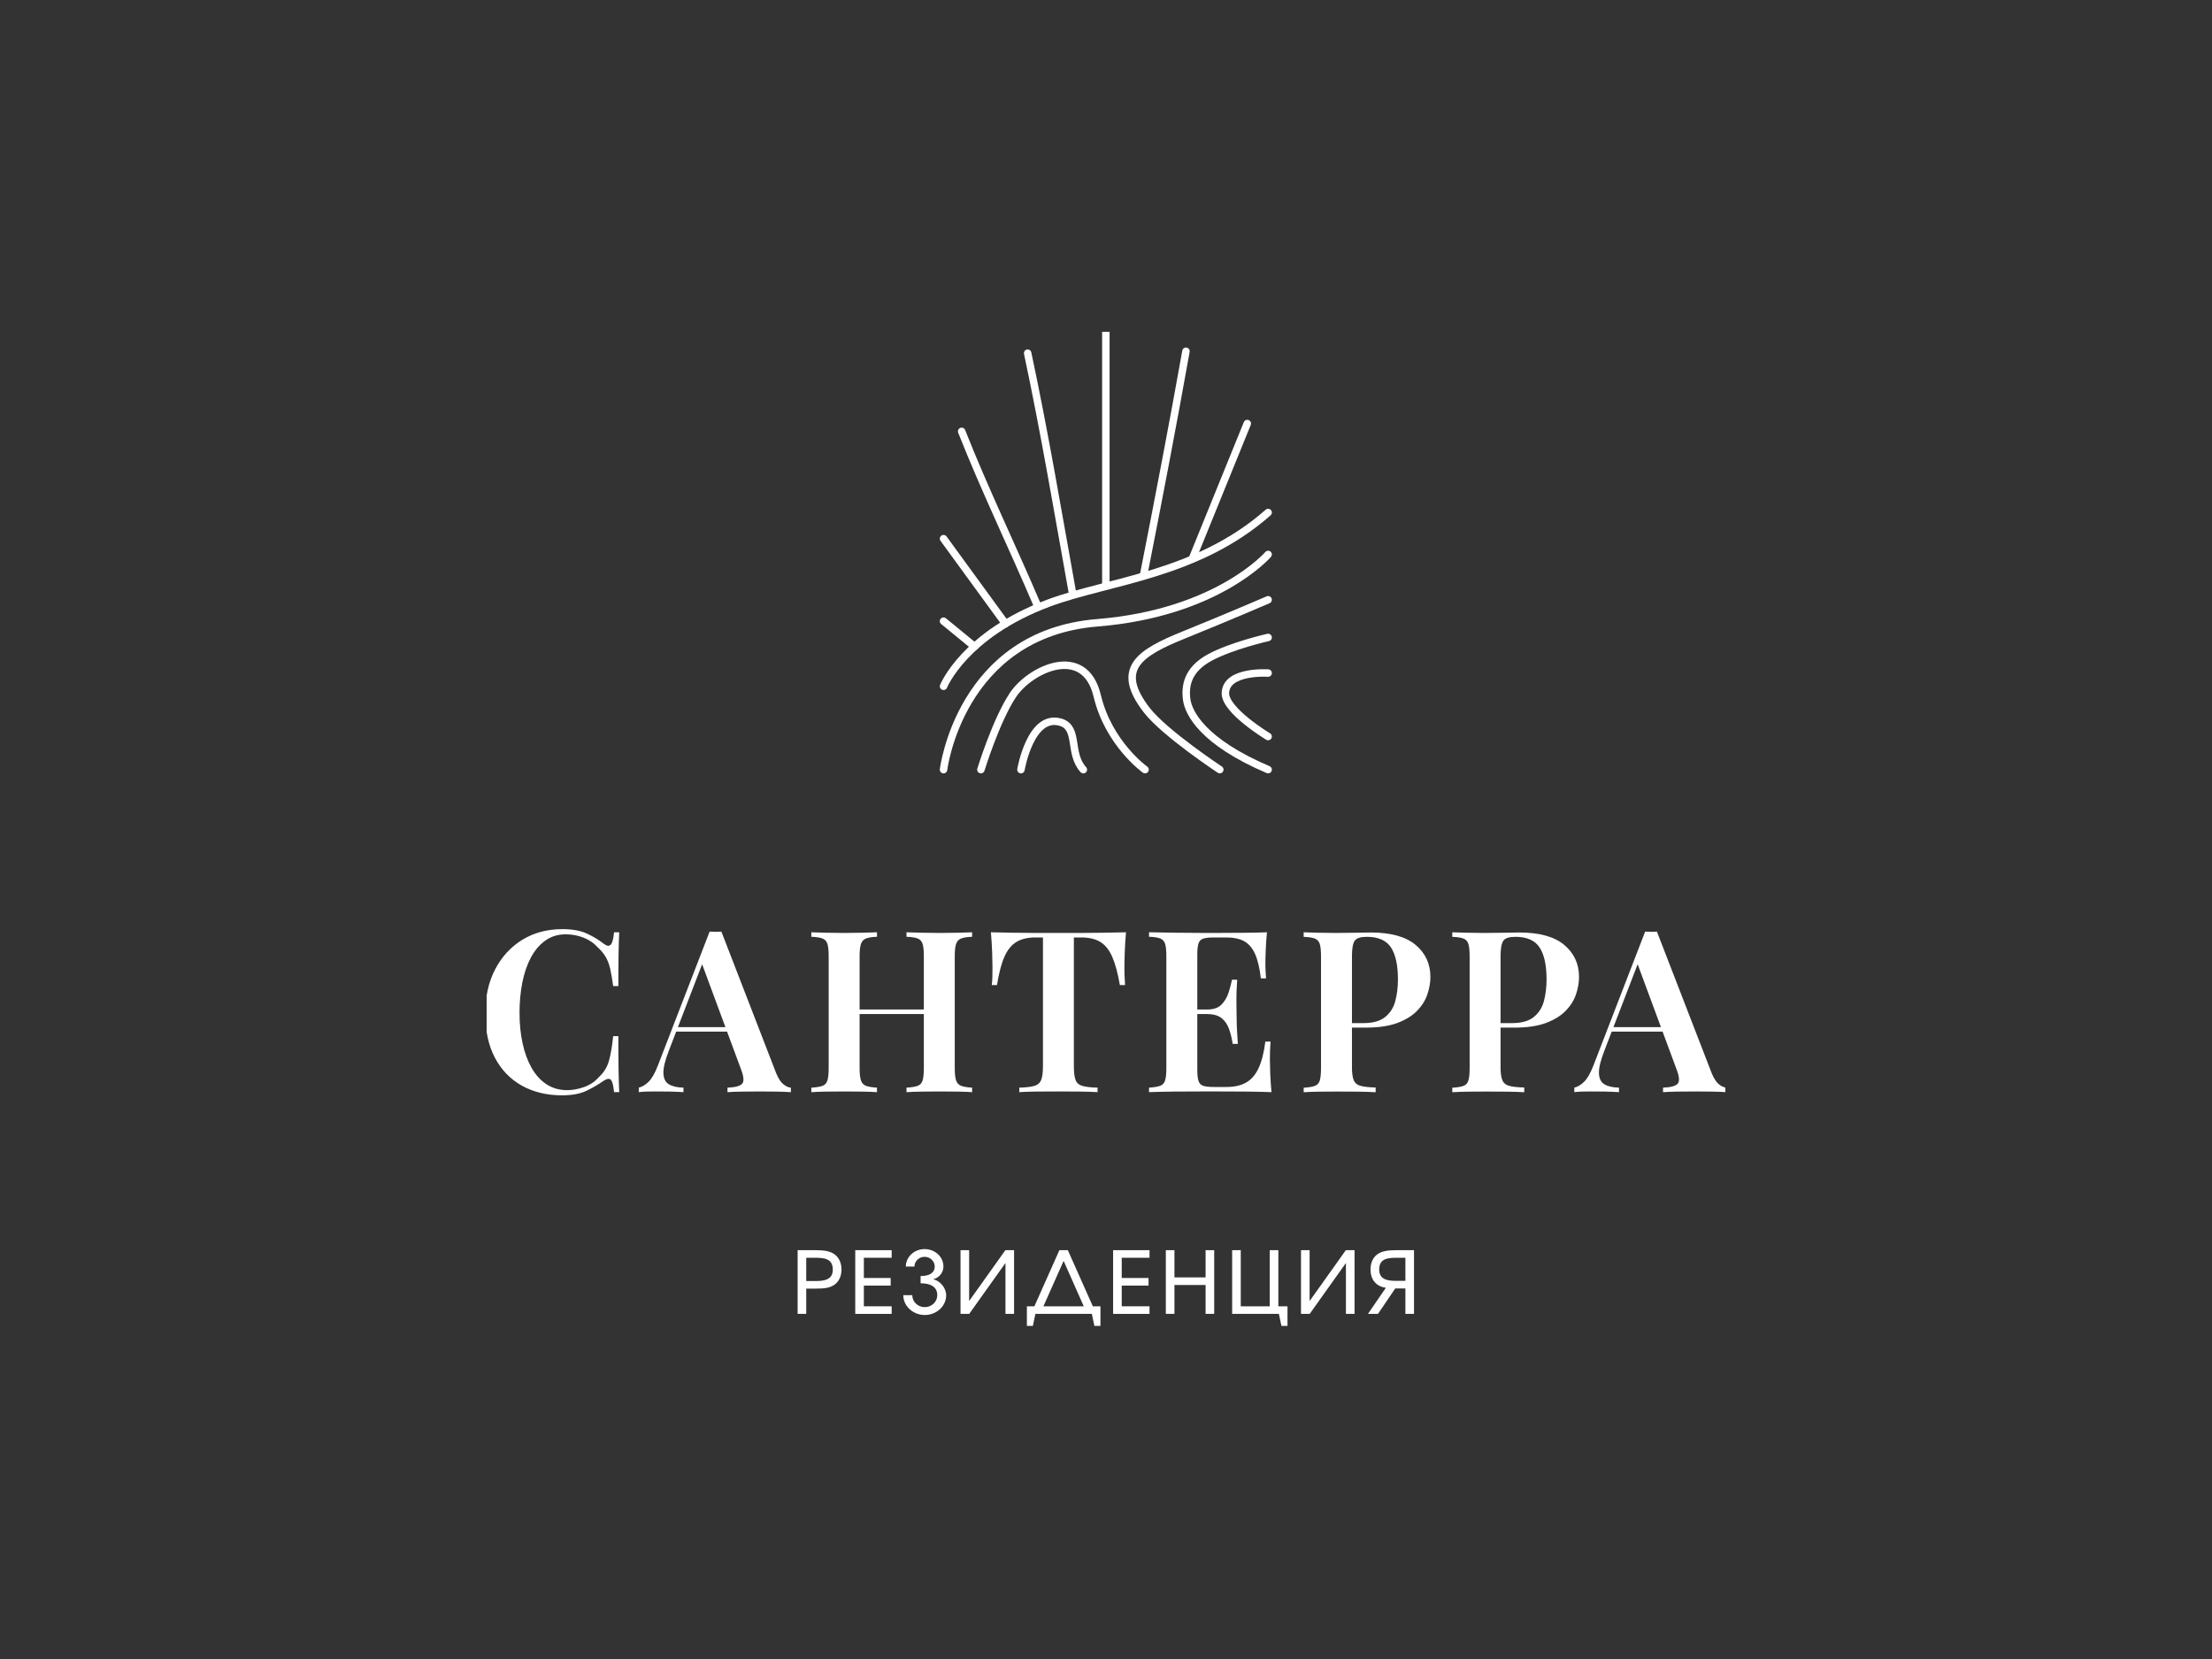 <?xml version="1.0" encoding="UTF-8"?> <svg xmlns="http://www.w3.org/2000/svg" width="120" height="90" viewBox="0 0 120 90" fill="none"><rect x="0" y="0" width="120" height="90" fill="#333333" stroke="none"/><g clip-path="url(#clip0_76_46)"><path d="M43.271 67.821H44.24C44.717 67.821 44.982 67.872 45.208 68.003C45.489 68.168 45.651 68.484 45.651 68.873C45.651 69.243 45.498 69.551 45.238 69.715C45.022 69.855 44.766 69.907 44.279 69.907H43.738V71.278H43.271V67.821ZM44.254 69.495C44.717 69.495 45.179 69.425 45.179 68.878C45.179 68.246 44.667 68.233 44.161 68.233H43.738V69.495H44.254Z" fill="white"></path><path d="M46.397 67.821H48.372V68.233H46.864V69.331H48.319V69.743H46.864V70.866H48.372V71.278H46.397V67.821Z" fill="white"></path><path d="M49.49 70.262C49.49 70.621 49.79 70.912 50.168 70.912C50.542 70.912 50.847 70.621 50.847 70.262C50.847 69.845 50.532 69.617 49.942 69.617V69.225C50.439 69.225 50.709 69.037 50.709 68.711C50.709 68.42 50.463 68.182 50.158 68.182C49.858 68.182 49.608 68.42 49.608 68.711H49.141C49.141 68.187 49.598 67.762 50.158 67.762C50.724 67.762 51.181 68.182 51.181 68.706C51.181 69.032 50.955 69.318 50.626 69.398C51.014 69.487 51.329 69.879 51.329 70.268C51.329 70.858 50.807 71.338 50.168 71.338C49.529 71.338 49.003 70.853 49.003 70.263H49.49V70.262Z" fill="white"></path><path d="M52.108 67.821H52.575V70.58L54.541 67.821H55.013V71.276H54.546V68.517L52.58 71.276H52.108V67.821Z" fill="white"></path><path d="M55.706 70.866H56.115L57.472 67.821H57.929L59.286 70.866H59.699V71.928H59.37L59.232 71.278H56.17L56.033 71.928H55.708V70.866H55.706ZM58.793 70.866L57.701 68.402L56.605 70.866H58.793Z" fill="white"></path><path d="M60.386 67.821H62.361V68.233H60.853V69.331H62.308V69.743H60.853V70.866H62.361V71.278H60.386V67.821Z" fill="white"></path><path d="M63.246 67.821H63.713V69.298H65.403V67.821H65.87V71.276H65.403V69.71H63.713V71.276H63.246V67.821Z" fill="white"></path><path d="M66.844 67.821H67.311V70.866H68.883V67.821H69.35V70.866H69.846V71.928H69.517L69.379 71.278H66.844V67.821Z" fill="white"></path><path d="M70.579 67.821H71.046V70.58L73.011 67.821H73.484V71.276H73.016V68.517L71.051 71.276H70.579V67.821Z" fill="white"></path><path d="M75.184 69.86C74.634 69.789 74.349 69.392 74.349 68.868C74.349 68.476 74.511 68.162 74.791 67.998C75.017 67.872 75.283 67.821 75.75 67.821H76.709V71.276H76.242V69.897H75.691L74.757 71.276H74.211L75.184 69.86ZM76.242 68.233H75.829C75.322 68.233 74.821 68.248 74.821 68.873C74.821 69.415 75.273 69.486 75.735 69.486H76.242V68.233Z" fill="white"></path><path d="M30.509 50.405C31.046 50.405 31.489 50.485 31.836 50.645C32.182 50.804 32.49 50.989 32.761 51.203C32.924 51.326 33.047 51.339 33.134 51.245C33.219 51.152 33.278 50.928 33.311 50.577H33.593C33.577 50.887 33.564 51.268 33.557 51.716C33.549 52.166 33.546 52.759 33.546 53.494H33.264C33.215 53.126 33.162 52.818 33.105 52.568C33.047 52.319 32.969 52.105 32.865 51.925C32.764 51.746 32.623 51.574 32.443 51.409C32.223 51.165 31.959 50.983 31.652 50.864C31.348 50.746 31.026 50.687 30.692 50.687C30.267 50.687 29.899 50.799 29.586 51.024C29.271 51.248 29.01 51.554 28.802 51.943C28.594 52.332 28.44 52.782 28.337 53.297C28.235 53.812 28.184 54.359 28.184 54.938C28.184 55.534 28.238 56.089 28.35 56.598C28.46 57.108 28.624 57.553 28.84 57.934C29.056 58.313 29.325 58.61 29.648 58.822C29.971 59.033 30.343 59.14 30.767 59.14C31.069 59.14 31.379 59.083 31.697 58.968C32.015 58.853 32.275 58.677 32.48 58.441C32.749 58.196 32.933 57.904 33.031 57.564C33.129 57.225 33.206 56.775 33.264 56.21H33.546C33.546 56.978 33.549 57.597 33.557 58.067C33.565 58.536 33.577 58.93 33.593 59.248H33.311C33.278 58.897 33.223 58.677 33.146 58.587C33.069 58.497 32.939 58.51 32.761 58.623C32.459 58.835 32.139 59.022 31.8 59.181C31.461 59.34 31.028 59.421 30.497 59.421C29.664 59.421 28.935 59.245 28.307 58.894C27.68 58.543 27.191 58.037 26.845 57.374C26.498 56.713 26.326 55.916 26.326 54.984C26.326 54.07 26.504 53.269 26.863 52.583C27.222 51.897 27.716 51.362 28.343 50.978C28.971 50.597 29.694 50.405 30.509 50.405Z" fill="white"></path><path d="M39.135 50.539L42.108 58.223C42.231 58.516 42.362 58.718 42.506 58.828C42.649 58.938 42.782 58.997 42.905 59.005V59.25C42.693 59.234 42.438 59.224 42.139 59.219C41.841 59.216 41.538 59.212 41.228 59.212C40.869 59.212 40.535 59.214 40.225 59.219C39.915 59.224 39.663 59.234 39.466 59.25V59.005C39.882 58.989 40.146 58.919 40.261 58.791C40.376 58.664 40.351 58.392 40.187 57.975L38.033 52.155L38.253 51.885L36.296 56.97C36.085 57.509 35.981 57.924 35.99 58.214C35.998 58.505 36.096 58.707 36.283 58.82C36.471 58.935 36.735 58.996 37.078 59.004V59.248C36.817 59.232 36.563 59.222 36.319 59.217C36.075 59.214 35.829 59.211 35.585 59.211C35.404 59.211 35.236 59.212 35.077 59.217C34.918 59.222 34.777 59.232 34.654 59.248V59.004C34.833 58.963 35.011 58.858 35.187 58.685C35.362 58.513 35.531 58.216 35.695 57.791L38.497 50.538C38.596 50.546 38.701 50.551 38.815 50.551C38.93 50.551 39.038 50.548 39.135 50.539ZM40.2 55.721V55.966H36.553L36.676 55.721H40.2Z" fill="white"></path><path d="M44.014 59.25V59.005C44.283 58.989 44.485 58.956 44.619 58.907C44.753 58.858 44.843 58.759 44.888 58.613C44.932 58.465 44.955 58.246 44.955 57.952V51.874C44.955 51.572 44.932 51.349 44.888 51.206C44.843 51.063 44.753 50.965 44.619 50.912C44.485 50.86 44.283 50.828 44.014 50.82V50.576C44.217 50.584 44.48 50.592 44.798 50.6C45.116 50.608 45.458 50.612 45.825 50.612C46.151 50.612 46.474 50.608 46.792 50.6C47.11 50.592 47.371 50.584 47.576 50.576V50.82C47.315 50.828 47.117 50.86 46.982 50.912C46.848 50.965 46.756 51.063 46.707 51.206C46.658 51.349 46.633 51.572 46.633 51.874V57.952C46.633 58.246 46.658 58.467 46.707 58.613C46.756 58.759 46.848 58.858 46.982 58.907C47.117 58.956 47.315 58.989 47.576 59.005V59.25C47.373 59.234 47.11 59.224 46.792 59.219C46.474 59.216 46.151 59.212 45.825 59.212C45.458 59.212 45.116 59.214 44.798 59.219C44.478 59.224 44.217 59.234 44.014 59.25ZM45.958 55.011V54.766H50.791V55.011H45.958ZM49.177 59.25V59.005C49.446 58.989 49.648 58.956 49.782 58.907C49.916 58.858 50.006 58.759 50.051 58.613C50.095 58.465 50.118 58.246 50.118 57.952V51.874C50.118 51.572 50.095 51.349 50.051 51.206C50.006 51.063 49.916 50.965 49.782 50.912C49.648 50.86 49.446 50.828 49.177 50.82V50.576C49.397 50.584 49.67 50.592 49.997 50.6C50.323 50.608 50.649 50.612 50.975 50.612C51.334 50.612 51.67 50.608 51.985 50.6C52.298 50.592 52.55 50.584 52.737 50.576V50.82C52.476 50.828 52.278 50.86 52.144 50.912C52.009 50.965 51.917 51.063 51.868 51.206C51.819 51.349 51.795 51.572 51.795 51.874V57.952C51.795 58.246 51.819 58.467 51.868 58.613C51.917 58.759 52.009 58.858 52.144 58.907C52.278 58.956 52.476 58.989 52.737 59.005V59.25C52.549 59.234 52.298 59.224 51.985 59.219C51.67 59.216 51.334 59.212 50.975 59.212C50.649 59.212 50.323 59.214 49.997 59.219C49.67 59.224 49.397 59.234 49.177 59.25Z" fill="white"></path><path d="M61.084 50.576C61.052 50.952 61.029 51.318 61.017 51.672C61.004 52.028 60.999 52.299 60.999 52.486C60.999 52.675 61.002 52.849 61.011 53.013C61.019 53.177 61.027 53.32 61.035 53.441H60.753C60.639 52.788 60.501 52.276 60.337 51.904C60.173 51.532 59.96 51.265 59.694 51.101C59.429 50.938 59.081 50.856 58.649 50.856H58.257V57.84C58.257 58.175 58.288 58.425 58.349 58.587C58.41 58.751 58.534 58.859 58.723 58.912C58.909 58.965 59.183 58.996 59.542 59.004V59.248C59.298 59.232 58.98 59.222 58.588 59.217C58.197 59.214 57.797 59.211 57.388 59.211C56.964 59.211 56.566 59.212 56.195 59.217C55.823 59.222 55.525 59.232 55.295 59.248V59.004C55.646 58.996 55.915 58.965 56.103 58.912C56.29 58.859 56.416 58.751 56.482 58.587C56.548 58.425 56.58 58.175 56.58 57.84V50.856H56.177C55.753 50.856 55.407 50.938 55.138 51.101C54.869 51.265 54.653 51.532 54.489 51.904C54.325 52.274 54.191 52.788 54.086 53.441H53.804C53.82 53.318 53.83 53.175 53.835 53.013C53.838 52.849 53.842 52.675 53.842 52.486C53.842 52.299 53.835 52.027 53.824 51.672C53.812 51.316 53.789 50.952 53.756 50.576C54.115 50.584 54.51 50.592 54.943 50.6C55.376 50.608 55.807 50.612 56.239 50.612C56.672 50.612 57.067 50.612 57.426 50.612C57.777 50.612 58.169 50.612 58.601 50.612C59.034 50.612 59.465 50.608 59.898 50.6C60.331 50.592 60.725 50.584 61.084 50.576Z" fill="white"></path><path d="M68.732 50.576C68.7 50.91 68.677 51.235 68.665 51.549C68.652 51.864 68.647 52.102 68.647 52.266C68.647 52.422 68.65 52.57 68.659 52.713C68.667 52.855 68.675 52.975 68.683 53.074H68.401C68.336 52.511 68.229 52.068 68.083 51.744C67.936 51.421 67.739 51.193 67.49 51.058C67.241 50.924 66.916 50.856 66.518 50.856H65.844C65.6 50.856 65.412 50.878 65.282 50.917C65.151 50.958 65.064 51.043 65.02 51.175C64.976 51.306 64.953 51.506 64.953 51.775V58.049C64.953 58.31 64.976 58.508 65.02 58.643C65.064 58.777 65.153 58.866 65.282 58.907C65.412 58.948 65.6 58.968 65.844 58.968H66.543C66.959 58.968 67.308 58.891 67.588 58.735C67.87 58.58 68.096 58.324 68.267 57.968C68.439 57.612 68.565 57.125 68.645 56.504H68.927C68.903 56.757 68.891 57.084 68.891 57.484C68.891 57.656 68.898 57.904 68.909 58.231C68.922 58.557 68.944 58.897 68.977 59.248C68.56 59.232 68.091 59.222 67.57 59.217C67.047 59.214 66.584 59.211 66.175 59.211C65.915 59.211 65.564 59.211 65.123 59.211C64.682 59.211 64.215 59.212 63.722 59.217C63.228 59.222 62.765 59.232 62.334 59.248V59.004C62.602 58.987 62.804 58.955 62.938 58.905C63.073 58.856 63.163 58.758 63.207 58.612C63.251 58.464 63.274 58.244 63.274 57.95V51.872C63.274 51.57 63.251 51.347 63.207 51.204C63.163 51.062 63.073 50.963 62.938 50.91C62.804 50.858 62.602 50.827 62.334 50.819V50.574C62.766 50.582 63.228 50.59 63.722 50.599C64.215 50.607 64.682 50.61 65.123 50.61C65.564 50.61 65.915 50.61 66.175 50.61C66.551 50.61 66.977 50.608 67.454 50.603C67.931 50.602 68.357 50.592 68.732 50.576ZM66.762 54.766V55.011H64.584V54.766H66.762ZM67.118 53.149C67.085 53.615 67.07 53.97 67.075 54.216C67.079 54.461 67.082 54.685 67.082 54.891C67.082 55.094 67.085 55.319 67.093 55.565C67.101 55.81 67.121 56.166 67.154 56.632H66.872C66.831 56.355 66.769 56.09 66.682 55.841C66.597 55.592 66.462 55.391 66.279 55.24C66.095 55.089 65.833 55.014 65.489 55.014V54.766C65.831 54.766 66.09 54.676 66.266 54.497C66.441 54.318 66.569 54.101 66.651 53.847C66.733 53.594 66.793 53.361 66.834 53.149H67.118Z" fill="white"></path><path d="M70.724 50.576C70.927 50.584 71.189 50.592 71.507 50.6C71.825 50.608 72.143 50.612 72.461 50.612C72.861 50.612 73.24 50.608 73.599 50.6C73.957 50.592 74.21 50.587 74.357 50.587C75.451 50.587 76.263 50.812 76.798 51.262C77.332 51.711 77.599 52.291 77.599 53.002C77.599 53.295 77.547 53.604 77.44 53.927C77.334 54.251 77.15 54.548 76.89 54.822C76.629 55.096 76.272 55.317 75.819 55.49C75.367 55.662 74.79 55.748 74.088 55.748H72.864V55.503H73.966C74.48 55.503 74.874 55.393 75.146 55.171C75.418 54.95 75.603 54.661 75.696 54.301C75.79 53.942 75.837 53.555 75.837 53.138C75.837 52.361 75.711 51.782 75.459 51.398C75.206 51.014 74.769 50.822 74.149 50.822C73.815 50.822 73.597 50.891 73.495 51.03C73.394 51.17 73.343 51.45 73.343 51.876V57.904C73.343 58.214 73.376 58.447 73.441 58.603C73.507 58.759 73.633 58.861 73.82 58.91C74.007 58.96 74.277 58.987 74.628 58.996V59.253C74.39 59.237 74.085 59.227 73.71 59.222C73.335 59.219 72.948 59.216 72.548 59.216C72.205 59.216 71.874 59.217 71.556 59.222C71.238 59.227 70.961 59.237 70.724 59.253V59.009C70.992 58.992 71.194 58.96 71.328 58.91C71.463 58.861 71.553 58.763 71.597 58.617C71.641 58.469 71.664 58.249 71.664 57.955V51.877C71.664 51.575 71.641 51.352 71.597 51.209C71.553 51.066 71.463 50.968 71.328 50.915C71.194 50.863 70.992 50.832 70.724 50.824V50.576Z" fill="white"></path><path d="M78.786 50.576C78.989 50.584 79.252 50.592 79.57 50.6C79.888 50.608 80.206 50.612 80.523 50.612C80.923 50.612 81.302 50.608 81.661 50.6C82.02 50.592 82.272 50.587 82.42 50.587C83.513 50.587 84.326 50.812 84.86 51.262C85.395 51.711 85.662 52.291 85.662 53.002C85.662 53.295 85.609 53.604 85.503 53.927C85.396 54.251 85.213 54.548 84.952 54.822C84.692 55.096 84.334 55.317 83.882 55.49C83.43 55.662 82.853 55.748 82.151 55.748H80.927V55.503H82.028C82.543 55.503 82.936 55.393 83.208 55.171C83.48 54.95 83.665 54.661 83.759 54.301C83.852 53.942 83.9 53.555 83.9 53.138C83.9 52.361 83.774 51.782 83.521 51.398C83.269 51.014 82.831 50.822 82.212 50.822C81.877 50.822 81.659 50.891 81.558 51.03C81.456 51.17 81.405 51.45 81.405 51.876V57.904C81.405 58.214 81.438 58.447 81.504 58.603C81.569 58.759 81.695 58.861 81.882 58.91C82.069 58.96 82.34 58.987 82.69 58.996V59.253C82.453 59.237 82.148 59.227 81.772 59.222C81.397 59.219 81.01 59.216 80.61 59.216C80.268 59.216 79.937 59.217 79.619 59.222C79.301 59.227 79.024 59.237 78.786 59.253V59.009C79.055 58.992 79.257 58.96 79.391 58.91C79.525 58.861 79.615 58.763 79.66 58.617C79.704 58.469 79.727 58.249 79.727 57.955V51.877C79.727 51.575 79.704 51.352 79.66 51.209C79.615 51.066 79.525 50.968 79.391 50.915C79.257 50.863 79.055 50.832 78.786 50.824V50.576Z" fill="white"></path><path d="M89.887 50.539L92.86 58.223C92.983 58.516 93.114 58.718 93.258 58.828C93.401 58.938 93.534 58.997 93.657 59.005V59.25C93.445 59.234 93.189 59.224 92.891 59.219C92.593 59.216 92.29 59.212 91.98 59.212C91.621 59.212 91.287 59.214 90.977 59.219C90.667 59.224 90.415 59.234 90.218 59.25V59.005C90.634 58.989 90.898 58.919 91.013 58.791C91.128 58.664 91.103 58.392 90.939 57.975L88.785 52.155L89.005 51.885L87.048 56.97C86.837 57.509 86.733 57.924 86.742 58.214C86.75 58.505 86.848 58.707 87.035 58.82C87.223 58.935 87.487 58.996 87.83 59.004V59.248C87.569 59.232 87.315 59.222 87.071 59.217C86.827 59.214 86.581 59.211 86.337 59.211C86.156 59.211 85.988 59.212 85.829 59.217C85.67 59.222 85.529 59.232 85.406 59.248V59.004C85.584 58.963 85.763 58.858 85.938 58.685C86.114 58.513 86.283 58.216 86.447 57.791L89.249 50.538C89.348 50.546 89.453 50.551 89.567 50.551C89.684 50.551 89.79 50.548 89.887 50.539ZM90.952 55.721V55.966H87.305L87.428 55.721H90.952Z" fill="white"></path><path d="M55.386 41.753C55.386 41.753 55.907 38.676 57.553 39.185C58.543 39.492 57.968 40.882 58.771 41.753" stroke="white" stroke-width="0.405" stroke-linecap="round" stroke-linejoin="round"></path><path d="M62.119 41.753C62.119 41.753 60.144 40.35 59.523 37.747C58.843 34.898 55.888 36.291 54.947 37.709C54.032 39.09 53.214 41.752 53.214 41.752" stroke="white" stroke-width="0.405" stroke-linecap="round" stroke-linejoin="round"></path><path d="M68.795 36.514C68.795 36.514 66.522 36.357 66.477 37.591C66.443 38.543 68.795 39.956 68.795 39.956" stroke="white" stroke-width="0.405" stroke-linecap="round" stroke-linejoin="round"></path><path d="M68.795 34.581C68.795 34.581 66.825 35.022 65.625 35.672C64.425 36.324 64.281 37.207 64.376 37.942C64.473 38.679 65.245 40.237 68.795 41.752" stroke="white" stroke-width="0.405" stroke-linecap="round" stroke-linejoin="round"></path><path d="M68.795 32.537C68.795 32.537 66.625 33.474 64.253 34.433C61.811 35.419 60.462 36.271 62.216 38.531C63.183 39.777 66.173 41.752 66.173 41.752" stroke="white" stroke-width="0.405" stroke-linecap="round" stroke-linejoin="round"></path><path d="M51.187 41.753C51.187 41.753 52.077 34.39 59.53 33.786C66.056 33.258 68.795 30.079 68.795 30.079" stroke="white" stroke-width="0.405" stroke-linecap="round" stroke-linejoin="round"></path><path d="M64.681 30.318C65.676 27.871 66.669 25.424 67.664 22.977" stroke="white" stroke-width="0.405" stroke-linecap="round" stroke-linejoin="round"></path><path d="M62.037 31.211C62.865 27.004 63.609 23.139 64.338 19.055" stroke="white" stroke-width="0.405" stroke-linecap="round" stroke-linejoin="round"></path><path d="M52.869 35.076L51.187 33.698" stroke="white" stroke-width="0.405" stroke-linecap="round" stroke-linejoin="round"></path><path d="M54.549 33.836L51.187 29.222" stroke="white" stroke-width="0.405" stroke-linecap="round" stroke-linejoin="round"></path><path d="M56.289 32.87C54.94 29.699 53.442 26.62 52.17 23.402" stroke="white" stroke-width="0.405" stroke-linecap="round" stroke-linejoin="round"></path><path d="M58.197 32.252C57.409 27.881 56.674 23.494 55.75 19.159" stroke="white" stroke-width="0.405" stroke-linecap="round" stroke-linejoin="round"></path><path d="M59.992 31.753V17.947" stroke="white" stroke-width="0.405" stroke-linecap="round" stroke-linejoin="round"></path><path d="M51.187 37.231C51.187 37.231 52.32 34.412 56.91 32.71C60.164 31.503 64.948 31.201 68.795 27.804" stroke="white" stroke-width="0.405" stroke-linecap="round" stroke-linejoin="round"></path></g><defs><clipPath id="clip0_76_46"><rect width="67.2" height="54" fill="white" transform="translate(26.4 18)"></rect></clipPath></defs></svg> 